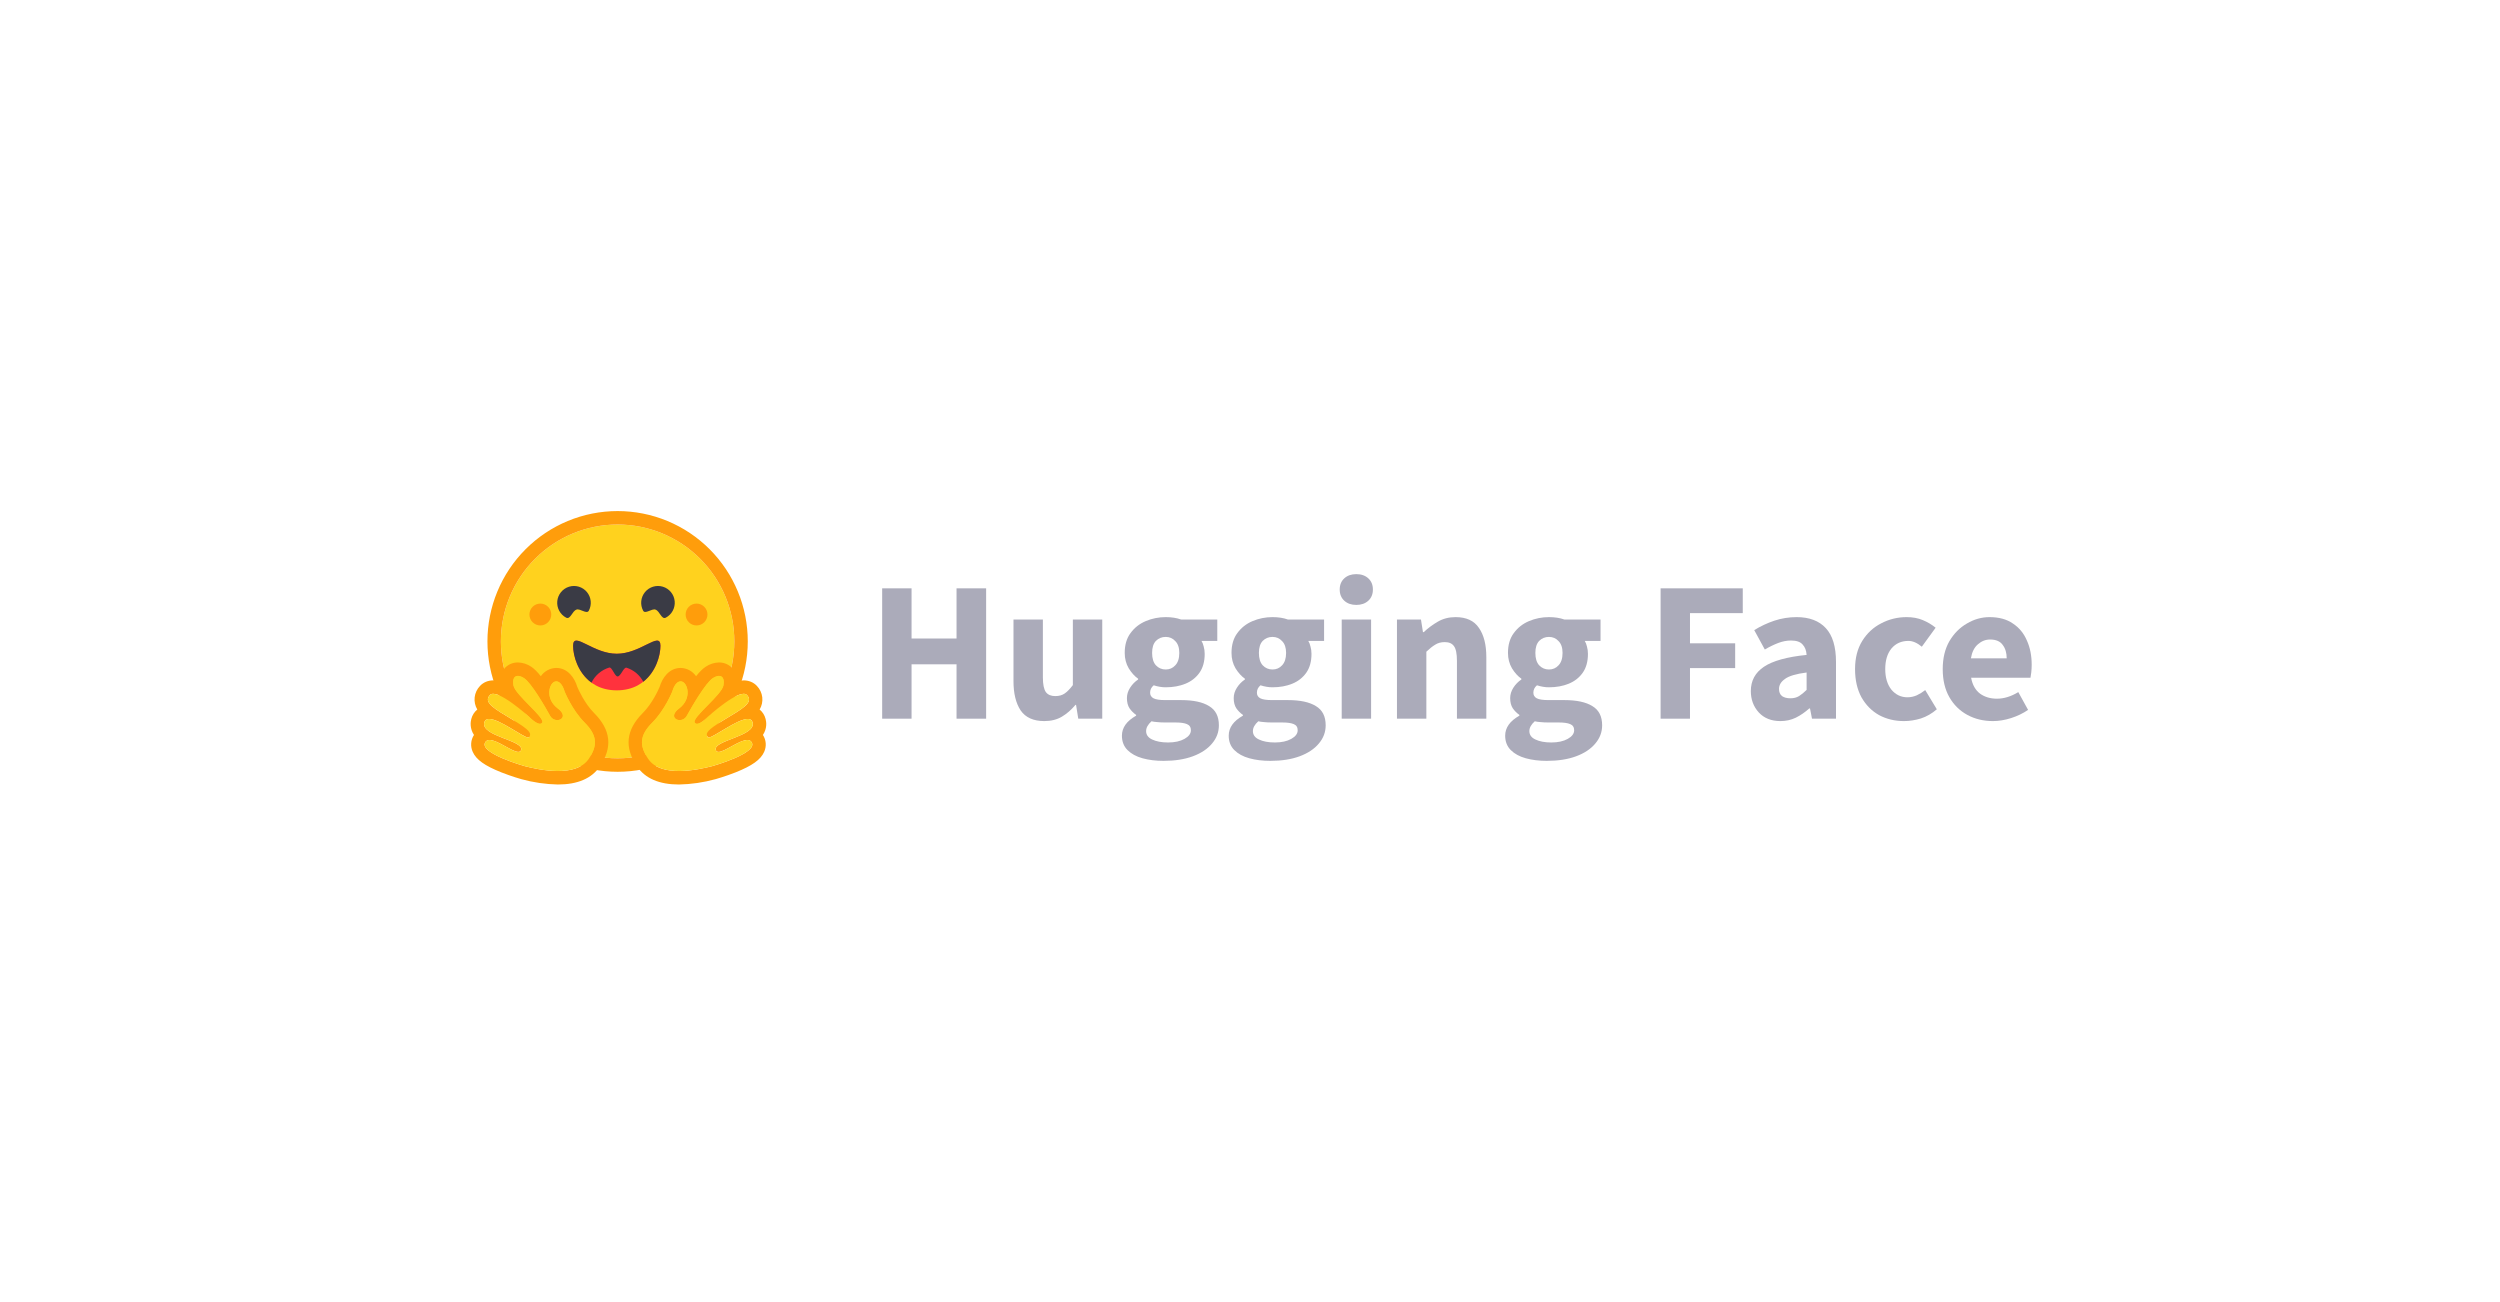 <svg width="384" height="200" viewBox="0 0 384 200" fill="none" xmlns="http://www.w3.org/2000/svg">
<path d="M306.11 110.758C304.656 110.758 303.346 110.441 302.179 109.806C301.012 109.172 300.091 108.261 299.415 107.073C298.74 105.886 298.402 104.453 298.402 102.774C298.402 101.116 298.74 99.693 299.415 98.505C300.111 97.318 301.012 96.407 302.117 95.772C303.223 95.117 304.38 94.79 305.588 94.79C307.041 94.79 308.239 95.117 309.18 95.772C310.143 96.407 310.859 97.277 311.33 98.383C311.821 99.468 312.067 100.706 312.067 102.098C312.067 102.487 312.047 102.876 312.006 103.265C311.965 103.634 311.924 103.91 311.883 104.095H302.762C302.967 105.2 303.428 106.019 304.144 106.551C304.861 107.063 305.721 107.319 306.724 107.319C307.809 107.319 308.904 106.981 310.01 106.306L311.514 109.039C310.736 109.571 309.866 109.991 308.904 110.298C307.942 110.605 307.01 110.758 306.11 110.758ZM302.732 101.116H308.228C308.228 100.276 308.024 99.591 307.614 99.058C307.225 98.505 306.58 98.229 305.68 98.229C304.984 98.229 304.359 98.475 303.806 98.966C303.254 99.437 302.895 100.154 302.732 101.116Z" fill="#ABABBA"/>
<path d="M292.46 110.758C291.047 110.758 289.768 110.451 288.621 109.837C287.495 109.202 286.595 108.291 285.919 107.104C285.264 105.896 284.936 104.453 284.936 102.774C284.936 101.075 285.305 99.632 286.042 98.444C286.779 97.257 287.751 96.356 288.959 95.742C290.167 95.107 291.467 94.79 292.859 94.79C293.801 94.79 294.63 94.943 295.347 95.25C296.084 95.558 296.739 95.947 297.312 96.417L295.193 99.335C294.476 98.741 293.791 98.444 293.135 98.444C292.05 98.444 291.18 98.833 290.525 99.611C289.891 100.389 289.573 101.443 289.573 102.774C289.573 104.084 289.891 105.139 290.525 105.937C291.18 106.715 291.999 107.104 292.982 107.104C293.473 107.104 293.954 107.002 294.425 106.797C294.896 106.572 295.326 106.306 295.715 105.998L297.496 108.946C296.739 109.602 295.92 110.072 295.039 110.359C294.159 110.625 293.299 110.758 292.46 110.758Z" fill="#ABABBA"/>
<path d="M273.472 110.758C272.08 110.758 270.974 110.318 270.155 109.438C269.336 108.537 268.927 107.442 268.927 106.152C268.927 104.555 269.602 103.306 270.954 102.406C272.305 101.505 274.485 100.901 277.495 100.594C277.454 99.918 277.249 99.386 276.88 98.997C276.532 98.587 275.939 98.383 275.099 98.383C274.465 98.383 273.82 98.505 273.165 98.751C272.51 98.997 271.813 99.335 271.076 99.765L269.449 96.786C270.411 96.192 271.435 95.711 272.52 95.343C273.625 94.974 274.772 94.79 275.959 94.79C277.904 94.79 279.399 95.353 280.443 96.479C281.487 97.605 282.009 99.335 282.009 101.669V110.39H278.324L278.017 108.824H277.894C277.259 109.397 276.573 109.868 275.836 110.236C275.12 110.584 274.332 110.758 273.472 110.758ZM275.007 107.258C275.519 107.258 275.959 107.145 276.328 106.92C276.717 106.674 277.106 106.357 277.495 105.968V103.296C275.898 103.501 274.792 103.828 274.178 104.279C273.564 104.709 273.257 105.221 273.257 105.814C273.257 106.306 273.41 106.674 273.717 106.92C274.045 107.145 274.475 107.258 275.007 107.258Z" fill="#ABABBA"/>
<path d="M255.067 110.39V90.368H267.688V94.176H259.581V98.813H266.522V102.62H259.581V110.39H255.067Z" fill="#ABABBA"/>
<path d="M237.582 116.869C236.395 116.869 235.32 116.736 234.358 116.47C233.396 116.204 232.628 115.784 232.055 115.211C231.482 114.638 231.195 113.901 231.195 113C231.195 111.772 231.922 110.748 233.375 109.929V109.806C232.986 109.54 232.649 109.202 232.362 108.793C232.096 108.383 231.963 107.861 231.963 107.227C231.963 106.674 232.127 106.142 232.454 105.63C232.782 105.118 233.191 104.698 233.682 104.371V104.248C233.15 103.88 232.669 103.347 232.239 102.651C231.83 101.955 231.625 101.167 231.625 100.287C231.625 99.058 231.922 98.045 232.516 97.246C233.109 96.428 233.887 95.813 234.849 95.404C235.812 94.995 236.835 94.79 237.92 94.79C238.821 94.79 239.609 94.913 240.285 95.158H245.843V98.444H243.417C243.56 98.669 243.673 98.956 243.755 99.304C243.857 99.652 243.908 100.031 243.908 100.44C243.908 101.607 243.642 102.569 243.11 103.327C242.578 104.084 241.861 104.647 240.96 105.016C240.06 105.384 239.046 105.569 237.92 105.569C237.327 105.569 236.712 105.466 236.078 105.261C235.709 105.569 235.525 105.947 235.525 106.398C235.525 106.787 235.699 107.073 236.047 107.258C236.395 107.442 236.989 107.534 237.828 107.534H240.285C242.168 107.534 243.601 107.841 244.584 108.455C245.587 109.049 246.089 110.032 246.089 111.403C246.089 112.447 245.741 113.379 245.045 114.198C244.349 115.037 243.366 115.692 242.097 116.163C240.827 116.634 239.323 116.869 237.582 116.869ZM237.92 102.835C238.514 102.835 239.005 102.621 239.394 102.191C239.804 101.761 240.008 101.126 240.008 100.287C240.008 99.488 239.804 98.884 239.394 98.475C239.005 98.045 238.514 97.83 237.92 97.83C237.327 97.83 236.825 98.035 236.416 98.444C236.027 98.854 235.832 99.468 235.832 100.287C235.832 101.126 236.027 101.761 236.416 102.191C236.825 102.621 237.327 102.835 237.92 102.835ZM238.289 114.044C239.312 114.044 240.152 113.86 240.807 113.491C241.462 113.123 241.79 112.683 241.79 112.171C241.79 111.7 241.585 111.383 241.175 111.219C240.786 111.055 240.213 110.973 239.456 110.973H237.89C237.378 110.973 236.948 110.953 236.6 110.912C236.272 110.891 235.986 110.85 235.74 110.789C235.187 111.28 234.911 111.782 234.911 112.294C234.911 112.867 235.218 113.297 235.832 113.583C236.467 113.891 237.286 114.044 238.289 114.044Z" fill="#ABABBA"/>
<path d="M214.573 110.39V95.158H218.259L218.566 97.093H218.688C219.344 96.479 220.06 95.947 220.838 95.496C221.636 95.025 222.547 94.79 223.571 94.79C225.229 94.79 226.427 95.343 227.164 96.448C227.922 97.533 228.3 99.028 228.3 100.932V110.39H223.786V101.515C223.786 100.409 223.633 99.652 223.325 99.243C223.039 98.833 222.568 98.628 221.913 98.628C221.34 98.628 220.848 98.761 220.439 99.028C220.029 99.273 219.579 99.632 219.088 100.102V110.39H214.573Z" fill="#ABABBA"/>
<path d="M206.086 110.39V95.158H210.6V110.39H206.086ZM208.328 92.916C207.571 92.916 206.956 92.701 206.486 92.272C206.015 91.842 205.779 91.268 205.779 90.552C205.779 89.835 206.015 89.262 206.486 88.832C206.956 88.402 207.571 88.187 208.328 88.187C209.086 88.187 209.7 88.402 210.171 88.832C210.641 89.262 210.877 89.835 210.877 90.552C210.877 91.268 210.641 91.842 210.171 92.272C209.7 92.701 209.086 92.916 208.328 92.916Z" fill="#ABABBA"/>
<path d="M195.118 116.869C193.931 116.869 192.856 116.736 191.894 116.47C190.931 116.204 190.164 115.784 189.59 115.211C189.017 114.638 188.731 113.901 188.731 113C188.731 111.772 189.457 110.748 190.911 109.929V109.806C190.522 109.54 190.184 109.202 189.898 108.793C189.631 108.383 189.498 107.861 189.498 107.227C189.498 106.674 189.662 106.142 189.99 105.63C190.317 105.118 190.727 104.698 191.218 104.371V104.248C190.686 103.88 190.205 103.347 189.775 102.651C189.365 101.955 189.161 101.167 189.161 100.287C189.161 99.058 189.457 98.045 190.051 97.246C190.645 96.428 191.423 95.813 192.385 95.404C193.347 94.995 194.371 94.79 195.456 94.79C196.357 94.79 197.145 94.913 197.82 95.158H203.379V98.444H200.953C201.096 98.669 201.209 98.956 201.29 99.304C201.393 99.652 201.444 100.031 201.444 100.44C201.444 101.607 201.178 102.569 200.646 103.327C200.113 104.084 199.397 104.647 198.496 105.016C197.595 105.384 196.582 105.569 195.456 105.569C194.862 105.569 194.248 105.466 193.613 105.261C193.245 105.569 193.061 105.947 193.061 106.398C193.061 106.787 193.235 107.073 193.583 107.258C193.931 107.442 194.524 107.534 195.364 107.534H197.82C199.704 107.534 201.137 107.841 202.12 108.455C203.123 109.049 203.624 110.032 203.624 111.403C203.624 112.447 203.276 113.379 202.58 114.198C201.884 115.037 200.901 115.692 199.632 116.163C198.363 116.634 196.858 116.869 195.118 116.869ZM195.456 102.835C196.049 102.835 196.541 102.621 196.93 102.191C197.339 101.761 197.544 101.126 197.544 100.287C197.544 99.488 197.339 98.884 196.93 98.475C196.541 98.045 196.049 97.83 195.456 97.83C194.862 97.83 194.361 98.035 193.951 98.444C193.562 98.854 193.368 99.468 193.368 100.287C193.368 101.126 193.562 101.761 193.951 102.191C194.361 102.621 194.862 102.835 195.456 102.835ZM195.824 114.044C196.848 114.044 197.687 113.86 198.342 113.491C198.998 113.123 199.325 112.683 199.325 112.171C199.325 111.7 199.12 111.383 198.711 111.219C198.322 111.055 197.749 110.973 196.991 110.973H195.425C194.913 110.973 194.483 110.953 194.135 110.912C193.808 110.891 193.521 110.85 193.275 110.789C192.723 111.28 192.446 111.782 192.446 112.294C192.446 112.867 192.753 113.297 193.368 113.583C194.002 113.891 194.821 114.044 195.824 114.044Z" fill="#ABABBA"/>
<path d="M178.714 116.869C177.527 116.869 176.452 116.736 175.49 116.47C174.528 116.204 173.76 115.784 173.187 115.211C172.614 114.638 172.327 113.901 172.327 113C172.327 111.772 173.054 110.748 174.507 109.929V109.806C174.118 109.54 173.78 109.202 173.494 108.793C173.228 108.383 173.095 107.861 173.095 107.227C173.095 106.674 173.258 106.142 173.586 105.63C173.914 105.118 174.323 104.698 174.814 104.371V104.248C174.282 103.88 173.801 103.347 173.371 102.651C172.962 101.955 172.757 101.167 172.757 100.287C172.757 99.058 173.054 98.045 173.647 97.246C174.241 96.428 175.019 95.813 175.981 95.404C176.943 94.995 177.967 94.79 179.052 94.79C179.953 94.79 180.741 94.913 181.417 95.158H186.975V98.444H184.549C184.692 98.669 184.805 98.956 184.887 99.304C184.989 99.652 185.04 100.031 185.04 100.44C185.04 101.607 184.774 102.569 184.242 103.327C183.71 104.084 182.993 104.647 182.092 105.016C181.191 105.384 180.178 105.569 179.052 105.569C178.458 105.569 177.844 105.466 177.21 105.261C176.841 105.569 176.657 105.947 176.657 106.398C176.657 106.787 176.831 107.073 177.179 107.258C177.527 107.442 178.121 107.534 178.96 107.534H181.417C183.3 107.534 184.733 107.841 185.716 108.455C186.719 109.049 187.221 110.032 187.221 111.403C187.221 112.447 186.873 113.379 186.177 114.198C185.48 115.037 184.498 115.692 183.228 116.163C181.959 116.634 180.454 116.869 178.714 116.869ZM179.052 102.835C179.646 102.835 180.137 102.621 180.526 102.191C180.936 101.761 181.14 101.126 181.14 100.287C181.14 99.488 180.936 98.884 180.526 98.475C180.137 98.045 179.646 97.83 179.052 97.83C178.458 97.83 177.957 98.035 177.547 98.444C177.158 98.854 176.964 99.468 176.964 100.287C176.964 101.126 177.158 101.761 177.547 102.191C177.957 102.621 178.458 102.835 179.052 102.835ZM179.421 114.044C180.444 114.044 181.284 113.86 181.939 113.491C182.594 113.123 182.921 112.683 182.921 112.171C182.921 111.7 182.717 111.383 182.307 111.219C181.918 111.055 181.345 110.973 180.588 110.973H179.021C178.51 110.973 178.08 110.953 177.732 110.912C177.404 110.891 177.117 110.85 176.872 110.789C176.319 111.28 176.043 111.782 176.043 112.294C176.043 112.867 176.35 113.297 176.964 113.583C177.599 113.891 178.417 114.044 179.421 114.044Z" fill="#ABABBA"/>
<path d="M160.401 110.758C158.742 110.758 157.534 110.216 156.777 109.131C156.04 108.025 155.671 106.52 155.671 104.616V95.158H160.186V104.033C160.186 105.118 160.339 105.876 160.646 106.305C160.953 106.715 161.434 106.92 162.09 106.92C162.663 106.92 163.144 106.787 163.533 106.52C163.922 106.254 164.342 105.824 164.792 105.231V95.158H169.306V110.39H165.621L165.283 108.271H165.191C164.556 109.028 163.86 109.632 163.103 110.083C162.345 110.533 161.445 110.758 160.401 110.758Z" fill="#ABABBA"/>
<path d="M135.501 110.39V90.368H140.015V98.076H146.925V90.368H151.47V110.39H146.925V102.037H140.015V110.39H135.501Z" fill="#ABABBA"/>
<path d="M94.865 116.48C99.62 116.48 104.18 114.588 107.543 111.22C110.905 107.853 112.794 103.286 112.794 98.523C112.794 93.761 110.905 89.194 107.543 85.826C104.18 82.459 99.62 80.567 94.865 80.567C90.109 80.567 85.549 82.459 82.186 85.826C78.824 89.194 76.935 93.761 76.935 98.523C76.935 103.286 78.824 107.853 82.186 111.22C85.549 114.588 90.109 116.48 94.865 116.48Z" fill="#FFD21E"/>
<path d="M112.794 98.523C112.794 93.761 110.905 89.194 107.543 85.826C104.18 82.459 99.62 80.567 94.865 80.567C90.109 80.567 85.549 82.459 82.187 85.826C78.824 89.194 76.935 93.761 76.935 98.523C76.935 103.286 78.824 107.853 82.187 111.221C85.549 114.588 90.109 116.48 94.865 116.48C99.62 116.48 104.18 114.588 107.543 111.221C110.905 107.853 112.794 103.286 112.794 98.523ZM74.871 98.523C74.871 95.894 75.389 93.29 76.393 90.861C77.398 88.431 78.871 86.224 80.727 84.365C82.584 82.505 84.788 81.031 87.214 80.024C89.639 79.018 92.239 78.5 94.865 78.5C97.49 78.5 100.09 79.018 102.516 80.024C104.942 81.031 107.146 82.505 109.002 84.365C110.859 86.224 112.331 88.431 113.336 90.861C114.341 93.29 114.858 95.894 114.858 98.523C114.858 103.834 112.752 108.927 109.002 112.682C105.253 116.437 100.167 118.547 94.865 118.547C89.562 118.547 84.477 116.437 80.727 112.682C76.978 108.927 74.871 103.834 74.871 98.523Z" fill="#FF9D0B"/>
<path d="M100.689 93.641C101.35 93.868 101.608 95.222 102.273 94.87C102.724 94.631 103.094 94.263 103.336 93.812C103.577 93.362 103.68 92.851 103.632 92.342C103.583 91.833 103.385 91.35 103.062 90.955C102.74 90.559 102.307 90.267 101.819 90.118C101.331 89.968 100.81 89.967 100.321 90.114C99.833 90.261 99.398 90.55 99.074 90.944C98.749 91.338 98.548 91.82 98.497 92.329C98.446 92.837 98.546 93.349 98.786 93.801C99.1 94.395 100.101 93.429 100.695 93.635L100.689 93.641ZM88.539 93.641C87.878 93.868 87.615 95.222 86.955 94.87C86.504 94.631 86.135 94.263 85.893 93.812C85.651 93.362 85.548 92.851 85.597 92.342C85.645 91.833 85.843 91.35 86.166 90.955C86.489 90.559 86.921 90.267 87.409 90.118C87.897 89.968 88.418 89.967 88.907 90.114C89.396 90.261 89.83 90.55 90.154 90.944C90.479 91.338 90.68 91.82 90.731 92.329C90.782 92.837 90.682 93.349 90.443 93.801C90.128 94.395 89.122 93.429 88.534 93.635L88.539 93.641Z" fill="#3A3B45"/>
<path d="M94.736 106.037C99.808 106.037 101.443 101.51 101.443 99.185C101.443 97.976 100.633 98.358 99.333 98.999C98.131 99.593 96.516 100.415 94.741 100.415C91.031 100.415 88.033 96.859 88.033 99.185C88.033 101.51 89.664 106.037 94.741 106.037H94.736Z" fill="#FF323D"/>
<path fill-rule="evenodd" clip-rule="evenodd" d="M90.85 104.853C91.123 104.299 91.506 103.807 91.977 103.408C92.447 103.009 92.995 102.711 93.585 102.533C93.791 102.471 94.003 102.828 94.225 103.195C94.431 103.546 94.648 103.903 94.865 103.903C95.097 103.903 95.329 103.551 95.551 103.205C95.783 102.843 96.01 102.492 96.232 102.559C97.34 102.911 98.267 103.685 98.812 104.714C100.736 103.195 101.443 100.714 101.443 99.185C101.443 97.976 100.633 98.358 99.333 98.999L99.261 99.035C98.069 99.629 96.48 100.415 94.736 100.415C92.992 100.415 91.408 99.629 90.211 99.035C88.869 98.368 88.028 97.95 88.028 99.185C88.028 100.761 88.782 103.35 90.85 104.853Z" fill="#3A3B45"/>
<path d="M106.989 96.069C107.434 96.069 107.861 95.892 108.175 95.577C108.49 95.262 108.666 94.835 108.666 94.39C108.666 93.944 108.49 93.517 108.175 93.202C107.861 92.887 107.434 92.71 106.989 92.71C106.545 92.71 106.118 92.887 105.804 93.202C105.489 93.517 105.313 93.944 105.313 94.39C105.313 94.835 105.489 95.262 105.804 95.577C106.118 95.892 106.545 96.069 106.989 96.069ZM82.998 96.069C83.442 96.069 83.869 95.892 84.183 95.577C84.498 95.262 84.674 94.835 84.674 94.39C84.674 93.944 84.498 93.517 84.183 93.202C83.869 92.887 83.442 92.71 82.998 92.71C82.553 92.71 82.126 92.887 81.812 93.202C81.497 93.517 81.321 93.944 81.321 94.39C81.321 94.835 81.497 95.262 81.812 95.577C82.126 95.892 82.553 96.069 82.998 96.069ZM79.546 101.753C78.71 101.753 77.967 102.094 77.446 102.719C77.001 103.269 76.759 103.955 76.76 104.662C76.435 104.564 76.098 104.512 75.759 104.507C74.959 104.507 74.237 104.812 73.726 105.365C73.27 105.839 72.983 106.45 72.908 107.104C72.834 107.757 72.976 108.417 73.313 108.982C72.856 109.355 72.532 109.867 72.389 110.439C72.266 110.904 72.142 111.886 72.802 112.889C72.555 113.27 72.407 113.708 72.374 114.161C72.341 114.615 72.422 115.069 72.611 115.483C73.138 116.681 74.453 117.622 77.007 118.635C78.591 119.265 80.046 119.668 80.057 119.673C81.895 120.183 83.789 120.461 85.696 120.5C88.719 120.5 90.881 119.57 92.125 117.741C94.127 114.801 93.843 112.108 91.248 109.514C89.819 108.078 88.864 105.964 88.668 105.499C88.265 104.125 87.203 102.595 85.443 102.595C84.975 102.603 84.516 102.722 84.103 102.943C83.69 103.164 83.336 103.481 83.07 103.866C82.554 103.215 82.048 102.704 81.594 102.409C80.988 101.998 80.277 101.771 79.546 101.753ZM79.546 103.82C79.809 103.82 80.134 103.934 80.485 104.156C81.589 104.859 83.71 108.512 84.489 109.933C84.747 110.408 85.195 110.61 85.593 110.61C86.392 110.61 87.012 109.819 85.67 108.812C83.648 107.298 84.355 104.822 85.319 104.673C85.361 104.662 85.407 104.662 85.443 104.662C86.32 104.662 86.707 106.176 86.707 106.176C86.707 106.176 87.842 109.029 89.793 110.982C91.738 112.93 91.841 114.496 90.422 116.578C89.452 117.999 87.6 118.428 85.696 118.428C83.73 118.428 81.708 117.963 80.578 117.674C80.521 117.658 73.638 115.71 74.51 114.056C74.654 113.777 74.897 113.664 75.201 113.664C76.429 113.664 78.658 115.493 79.623 115.493C79.835 115.493 79.984 115.405 80.051 115.183C80.459 113.71 73.829 113.09 74.386 110.961C74.489 110.584 74.753 110.434 75.129 110.434C76.749 110.434 80.392 113.292 81.156 113.292C81.212 113.292 81.259 113.276 81.279 113.24C81.661 112.62 81.45 112.186 78.751 110.553C76.063 108.92 74.169 107.938 75.243 106.765C75.367 106.631 75.542 106.569 75.759 106.569C77.394 106.569 81.259 110.093 81.259 110.093C81.259 110.093 82.301 111.178 82.936 111.178C83.08 111.178 83.204 111.127 83.287 110.982C83.73 110.227 79.128 106.734 78.87 105.293C78.695 104.311 78.994 103.82 79.546 103.82Z" fill="#FF9D0B"/>
<path d="M90.422 116.578C91.841 114.49 91.737 112.925 89.792 110.977C87.842 109.029 86.707 106.171 86.707 106.171C86.707 106.171 86.284 104.518 85.319 104.673C84.354 104.828 83.647 107.298 85.67 108.812C87.687 110.326 85.267 111.354 84.488 109.933C83.714 108.512 81.589 104.859 80.484 104.156C79.385 103.458 78.612 103.846 78.87 105.293C79.127 106.734 83.735 110.227 83.286 110.977C82.837 111.736 81.258 110.093 81.258 110.093C81.258 110.093 76.321 105.592 75.242 106.765C74.169 107.938 76.063 108.92 78.751 110.553C81.449 112.186 81.661 112.62 81.279 113.24C80.892 113.86 74.943 108.832 74.386 110.966C73.829 113.09 80.459 113.705 80.051 115.178C79.638 116.65 75.376 112.398 74.51 114.051C73.633 115.71 80.521 117.658 80.577 117.674C82.796 118.252 88.446 119.477 90.422 116.578Z" fill="#FFD21E"/>
<path d="M110.441 101.753C111.277 101.753 112.025 102.094 112.541 102.719C112.985 103.269 113.228 103.955 113.227 104.662C113.554 104.564 113.892 104.512 114.233 104.507C115.033 104.507 115.755 104.812 116.266 105.365C116.722 105.839 117.009 106.45 117.084 107.103C117.158 107.757 117.016 108.417 116.679 108.982C117.134 109.356 117.456 109.867 117.597 110.439C117.721 110.904 117.845 111.886 117.185 112.889C117.432 113.27 117.58 113.707 117.613 114.161C117.646 114.614 117.565 115.069 117.376 115.483C116.849 116.681 115.534 117.622 112.985 118.635C111.396 119.265 109.941 119.668 109.93 119.673C108.092 120.183 106.198 120.461 104.291 120.5C101.267 120.5 99.106 119.57 97.862 117.741C95.86 114.8 96.144 112.108 98.739 109.514C100.174 108.078 101.128 105.964 101.324 105.499C101.727 104.125 102.784 102.595 104.544 102.595C105.012 102.603 105.471 102.722 105.884 102.943C106.297 103.164 106.651 103.481 106.917 103.866C107.433 103.215 107.939 102.704 108.398 102.409C109.002 101.999 109.711 101.772 110.441 101.753ZM110.441 103.82C110.178 103.82 109.858 103.934 109.502 104.156C108.403 104.858 106.277 108.512 105.498 109.933C105.393 110.136 105.235 110.306 105.04 110.425C104.846 110.544 104.622 110.608 104.394 110.61C103.6 110.61 102.975 109.819 104.322 108.811C106.339 107.297 105.632 104.822 104.668 104.672C104.627 104.666 104.585 104.662 104.544 104.662C103.667 104.662 103.28 106.176 103.28 106.176C103.28 106.176 102.145 109.029 100.199 110.982C98.249 112.93 98.146 114.496 99.57 116.578C100.535 117.999 102.392 118.428 104.291 118.428C106.262 118.428 108.279 117.963 109.414 117.673C109.466 117.658 116.354 115.71 115.482 114.056C115.332 113.777 115.095 113.664 114.791 113.664C113.563 113.664 111.329 115.493 110.369 115.493C110.152 115.493 110.003 115.405 109.941 115.183C109.528 113.71 116.158 113.09 115.601 110.961C115.503 110.584 115.239 110.434 114.858 110.434C113.238 110.434 109.595 113.292 108.831 113.292C108.78 113.292 108.733 113.276 108.713 113.24C108.331 112.62 108.537 112.186 111.231 110.553C113.929 108.92 115.823 107.938 114.739 106.765C114.62 106.631 114.445 106.569 114.233 106.569C112.593 106.569 108.728 110.093 108.728 110.093C108.728 110.093 107.686 111.178 107.056 111.178C106.986 111.181 106.915 111.165 106.853 111.13C106.791 111.095 106.74 111.044 106.706 110.982C106.257 110.227 110.859 106.734 111.117 105.293C111.292 104.311 110.993 103.82 110.441 103.82Z" fill="#FF9D0B"/>
<path d="M99.57 116.578C98.151 114.49 98.249 112.925 100.199 110.977C102.144 109.029 103.279 106.171 103.279 106.171C103.279 106.171 103.702 104.518 104.672 104.673C105.632 104.828 106.339 107.298 104.322 108.812C102.299 110.326 104.724 111.354 105.498 109.933C106.277 108.512 108.403 104.859 109.502 104.156C110.601 103.458 111.38 103.846 111.117 105.293C110.859 106.734 106.256 110.227 106.705 110.977C107.149 111.736 108.728 110.093 108.728 110.093C108.728 110.093 113.671 105.592 114.744 106.765C115.817 107.938 113.929 108.92 111.235 110.553C108.537 112.186 108.331 112.62 108.707 113.24C109.094 113.86 115.043 108.832 115.6 110.966C116.158 113.09 109.533 113.705 109.94 115.178C110.353 116.65 114.61 112.398 115.482 114.051C116.354 115.71 109.471 117.658 109.414 117.674C107.19 118.252 101.541 119.477 99.57 116.578Z" fill="#FFD21E"/>
</svg>
